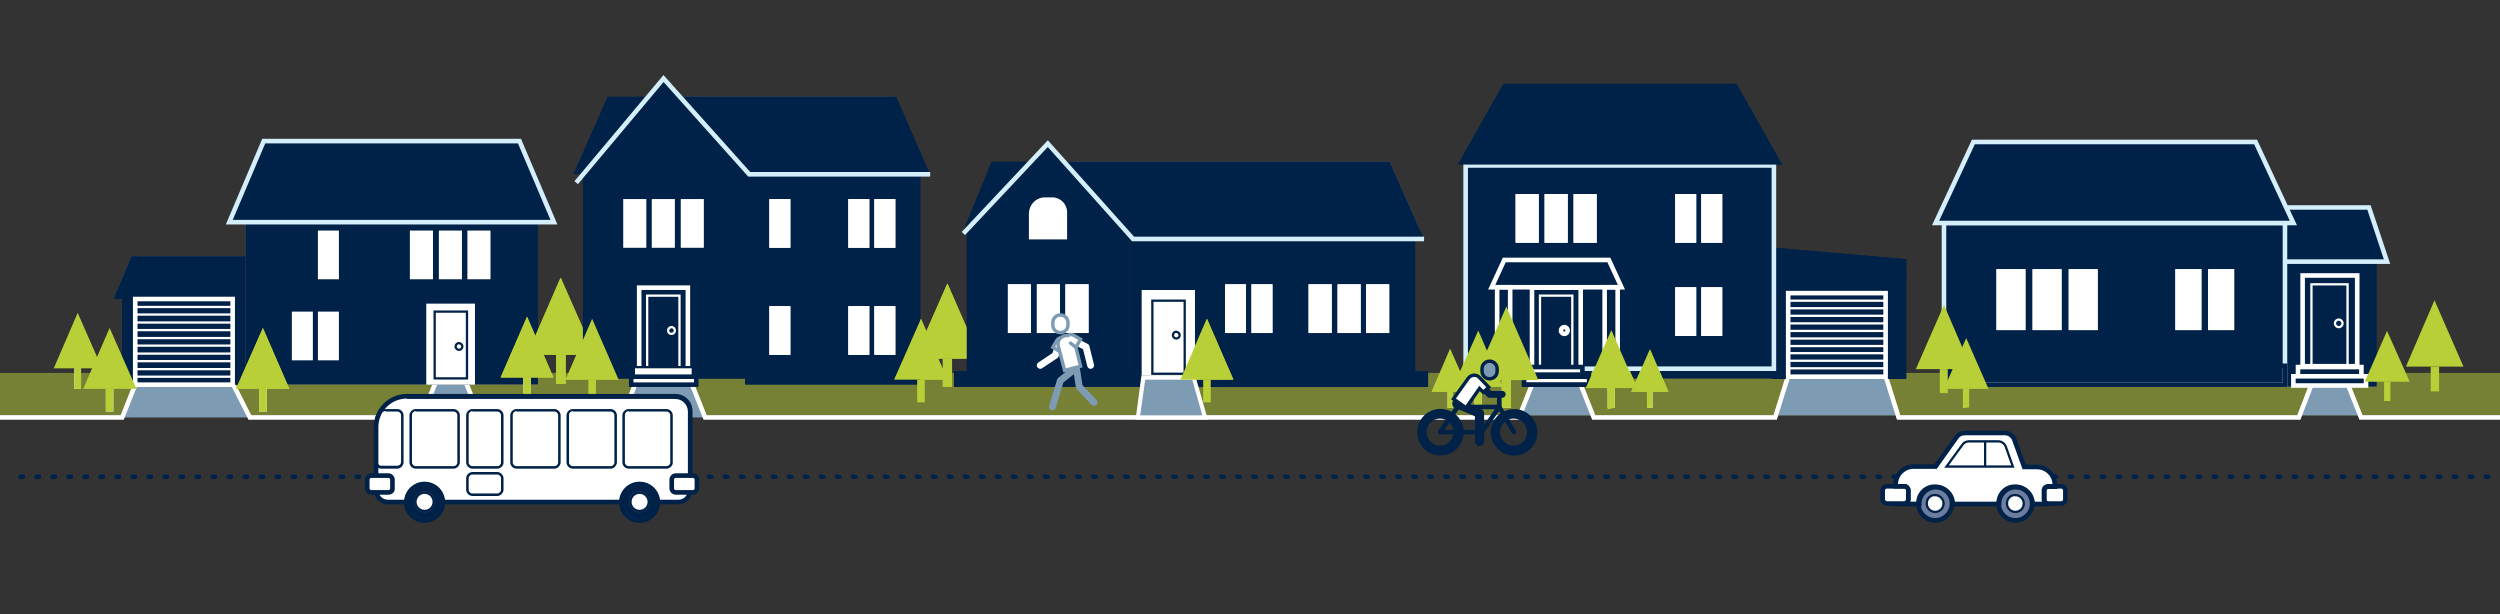 <?xml version="1.0" encoding="utf-8"?>
<!-- Generator: Adobe Illustrator 25.4.1, SVG Export Plug-In . SVG Version: 6.00 Build 0)  -->
<svg version="1.1" id="_x3C_Layer_x3E_" xmlns="http://www.w3.org/2000/svg" xmlns:xlink="http://www.w3.org/1999/xlink" x="0px"
	 y="0px" viewBox="0 0 595.3 146.3" style="enable-background:new 0 0 595.3 146.3;" xml:space="preserve">
<rect x="0" y="0" width="595.3" height="146.3" fill="#333333" stroke="none"/>
<style type="text/css">
	.st0{opacity:0.5;}
	.st1{fill:#B9CF37;}
	.st2{fill:#7D9BB3;}
	.st3{fill:#002248;}
	.st4{fill:none;stroke:#002248;stroke-width:1.091;stroke-miterlimit:10;}
	.st5{fill:none;stroke:#FFFFFF;stroke-width:1.091;stroke-miterlimit:10;}
	.st6{fill:#5B606B;}
	.st7{fill:#FFFFFF;}
	.st8{fill:none;stroke:#FFFFFF;stroke-width:0.546;stroke-miterlimit:10;}
	.st9{fill:none;stroke:#002248;stroke-width:0.546;stroke-miterlimit:10;}
	.st10{fill:none;stroke:#002248;stroke-width:1.13;stroke-miterlimit:10;}
	.st11{fill:#002248;stroke:#002248;stroke-miterlimit:10;}
	.st12{fill:none;stroke:#5B606B;stroke-width:1.091;stroke-miterlimit:10;}
	.st13{fill:none;stroke:#5B606B;stroke-width:0.546;stroke-miterlimit:10;}
	.st14{fill:#002248;stroke:#002248;stroke-width:1.091;stroke-miterlimit:10;}
	.st15{fill:none;stroke:#D4EEFB;stroke-width:1.091;stroke-miterlimit:10;}
	.st16{fill:none;stroke:#D4EEFB;stroke-width:1.09;stroke-miterlimit:10;}
	.st17{fill:none;stroke:#002248;stroke-width:1.091;stroke-linecap:round;stroke-linejoin:round;stroke-dasharray:0.545,3.267;}
	.st18{fill:#FFFFFF;stroke:#002248;stroke-miterlimit:10;}
	.st19{fill:#7D9BB3;stroke:#002248;stroke-width:0.819;stroke-miterlimit:10;}
	.st20{fill:none;stroke:#002248;stroke-width:1.637;stroke-linecap:round;stroke-linejoin:round;stroke-miterlimit:10;}
	.st21{fill:none;stroke:#002248;stroke-width:1.091;stroke-linecap:round;stroke-linejoin:round;stroke-miterlimit:10;}
	.st22{fill:none;stroke:#002248;stroke-width:2.183;stroke-linecap:round;stroke-linejoin:round;stroke-miterlimit:10;}
	.st23{fill:#FFFFFF;stroke:#002248;stroke-width:0.819;stroke-miterlimit:10;}
	.st24{fill:none;stroke:#FFFFFF;stroke-width:1.637;stroke-linecap:round;stroke-linejoin:round;stroke-miterlimit:10;}
	.st25{fill:none;stroke:#7D9BB3;stroke-width:0.819;stroke-miterlimit:10;}
	.st26{fill:none;stroke:#7D9BB3;stroke-width:1.637;stroke-linecap:round;stroke-linejoin:round;stroke-miterlimit:10;}
	.st27{fill:none;stroke:#7D9BB3;stroke-width:0.819;stroke-linecap:round;stroke-linejoin:round;stroke-miterlimit:10;}
	.st28{fill:#6D7DA0;}
	.st29{fill:none;stroke:#696E76;stroke-width:0.546;stroke-miterlimit:10;}
	.st30{fill:none;stroke:#003057;stroke-linecap:round;stroke-linejoin:round;stroke-miterlimit:10;stroke-dasharray:0.5,3;}
</style>
<g class="st0">
	<g>
		<rect x="-3.4" y="88.8" class="st1" width="605.6" height="10.1"/>
	</g>
</g>
<polygon class="st2" points="379.5,98.9 376.4,91.6 364.8,91.6 361.7,98.9 "/>
<polygon class="st2" points="452,98.9 449,89.5 425.8,89.5 422.7,98.9 "/>
<polygon class="st2" points="562.2,98.9 559.1,91.6 550.4,91.6 547.4,98.9 "/>
<polygon class="st2" points="59.4,99.4 55.3,91.3 31.9,91.3 29.1,99.4 "/>
<polygon class="st2" points="167.9,99.4 164.8,91.6 151.2,91.6 148.2,99.4 "/>
<polygon class="st2" points="114.3,99.4 111.2,91.6 103.5,91.6 100.4,99.4 "/>
<rect x="544.1" y="62.3" class="st3" width="21.3" height="29.2"/>
<rect x="544.1" y="62.3" class="st4" width="21.3" height="29.2"/>
<rect x="578.8" y="87.3" class="st1" width="2" height="5.9"/>
<polygon class="st1" points="586.6,87.3 572.9,87.3 579.7,71.5 "/>
<polygon class="st1" points="233.4,85.4 217.7,85.4 225.6,67.5 "/>
<rect x="224.5" y="85.4" class="st1" width="2.2" height="6.7"/>
<polygon class="st1" points="233.4,85.4 217.7,85.4 225.6,67.5 "/>
<polyline class="st5" points="602.6,99.4 562.2,99.4 559.1,91.6 "/>
<polyline class="st5" points="449,89.5 452.1,99.4 547.4,99.4 550.4,91.6 "/>
<polyline class="st5" points="376.4,91.6 379.5,99.4 422.7,99.4 425.8,89.5 "/>
<polyline class="st5" points="111,91.2 114.3,99.4 148.2,99.4 151.2,91.6 "/>
<polyline class="st5" points="55.3,91.1 59.5,99.4 100.4,99.4 103.7,91.1 "/>
<polyline class="st5" points="-7.3,99.4 29.1,99.4 32.2,91.6 "/>
<polygon class="st6" points="123.7,33.6 62.8,33.6 54.6,52.9 58.5,52.9 58.5,61 31.3,61 27,71.2 29,71.2 29,91.6 32.2,91.6 
	55.3,91.6 58.5,91.6 101.5,91.6 103.5,91.6 111.2,91.6 113.1,91.6 128,91.6 128,52.9 131.9,52.9 "/>
<rect x="69.5" y="74.2" class="st7" width="5" height="11.6"/>
<rect x="69.5" y="54.9" class="st6" width="5" height="11.6"/>
<rect x="75.7" y="54.9" class="st7" width="5" height="11.6"/>
<rect x="75.7" y="74.2" class="st7" width="5" height="11.6"/>
<rect x="97.6" y="54.9" class="st7" width="5.5" height="11.6"/>
<rect x="104.5" y="54.9" class="st7" width="5.5" height="11.6"/>
<rect x="111.3" y="54.9" class="st7" width="5.5" height="11.6"/>
<path class="st7" d="M247.1,55v-4.2c0-1.1,0.9-2,2-2h1c1.1,0,2,0.9,2,2V55H247.1z"/>
<polygon class="st3" points="131.9,52.9 54.6,52.9 62.8,33.6 123.7,33.6 "/>
<polyline class="st3" points="58.5,71.2 27,71.2 31.3,61 58.5,61 "/>
<rect x="58.5" y="52.9" class="st3" width="69.6" height="38.6"/>
<polyline class="st3" points="58.5,91.6 29,91.6 29,71.2 58.5,71.2 "/>
<rect x="69.5" y="74.2" class="st7" width="5" height="11.6"/>
<rect x="75.7" y="54.9" class="st7" width="5" height="11.6"/>
<rect x="75.7" y="74.2" class="st7" width="5" height="11.6"/>
<rect x="32.2" y="71.2" class="st5" width="23.2" height="20.4"/>
<rect x="97.6" y="54.9" class="st7" width="5.5" height="11.6"/>
<rect x="104.5" y="54.9" class="st7" width="5.5" height="11.6"/>
<rect x="111.3" y="54.9" class="st7" width="5.5" height="11.6"/>
<line class="st8" x1="32.2" y1="71.2" x2="55.3" y2="71.2"/>
<line class="st8" x1="32.2" y1="73.1" x2="55.3" y2="73.1"/>
<line class="st8" x1="32.2" y1="74.9" x2="55.3" y2="74.9"/>
<line class="st8" x1="32.2" y1="76.8" x2="55.3" y2="76.8"/>
<line class="st8" x1="32.2" y1="78.6" x2="55.3" y2="78.6"/>
<line class="st8" x1="32.2" y1="80.5" x2="55.3" y2="80.5"/>
<line class="st8" x1="32.2" y1="82.3" x2="55.3" y2="82.3"/>
<line class="st8" x1="32.2" y1="84.2" x2="55.3" y2="84.2"/>
<line class="st8" x1="32.2" y1="86" x2="55.3" y2="86"/>
<line class="st8" x1="32.2" y1="87.9" x2="55.3" y2="87.9"/>
<line class="st8" x1="32.2" y1="89.7" x2="55.3" y2="89.7"/>
<line class="st8" x1="32.2" y1="91.6" x2="55.3" y2="91.6"/>
<rect x="101.5" y="72.3" class="st7" width="11.6" height="19.3"/>
<rect x="103.5" y="74.2" class="st9" width="7.7" height="15.9"/>
<path class="st9" d="M110.1,82.5c0,0.4-0.3,0.8-0.8,0.8c-0.4,0-0.8-0.3-0.8-0.8c0-0.4,0.3-0.8,0.8-0.8
	C109.7,81.7,110.1,82.1,110.1,82.5z"/>
<polyline class="st6" points="269.8,54.3 337.9,54.3 330.9,38.5 253.8,38.5 "/>
<polyline class="st3" points="236.1,38.5 229.4,54.9 245,38.5 "/>
<polygon class="st3" points="268.9,88.9 230.2,88.9 230.2,52.9 249.5,34.4 268.9,54.2 "/>
<polyline class="st3" points="268.9,57 339.1,57 330.9,38.5 253.8,38.5 "/>
<rect x="268.9" y="57" class="st3" width="68.1" height="31.9"/>
<rect x="283.7" y="88.9" class="st3" width="55.9" height="2.7"/>
<rect x="283.6" y="88.9" class="st10" width="55.9" height="2.7"/>
<rect x="227.7" y="88.9" class="st3" width="44.9" height="2.7"/>
<rect x="227.7" y="88.9" class="st4" width="45.3" height="2.7"/>
<path class="st7" d="M248.8,47h1.8c1.9,0,3.5,1.6,3.5,3.5V57h-9.1v-6.3C245.1,48.7,246.7,47,248.8,47"/>
<path class="st7" d="M247.1,55.1v-4.2c0-1.1,0.9-2,2-2h1c1.1,0,2,0.9,2,2v4.2H247.1z"/>
<polygon class="st11" points="453.4,62.2 422.4,59.5 422.4,63.3 453.4,66.1 "/>
<rect x="363.8" y="87.7" class="st12" width="13.5" height="1.9"/>
<rect x="377.3" y="87.7" class="st3" width="45.1" height="1.9"/>
<rect x="377.3" y="87.7" class="st4" width="45.1" height="1.9"/>
<line class="st13" x1="449" y1="89.5" x2="425.8" y2="89.5"/>
<polygon class="st4" points="453.4,62.2 422.4,59.5 422.4,63.3 453.4,66.1 "/>
<polygon class="st6" points="453.4,65.9 422.4,63.2 422.4,89.7 453.4,89.7 "/>
<polygon class="st14" points="453.4,65.9 422.4,63.2 422.4,89.7 453.4,89.7 "/>
<polygon class="st6" points="546.1,53.1 460.9,53.1 469.9,33.8 537.1,33.8 "/>
<polyline class="st6" points="544.1,62.3 568.4,62.3 564.1,49.4 544.3,49.4 "/>
<polyline class="st3" points="544.1,62.3 568.4,62.3 564.1,49.4 544.3,49.4 "/>
<polyline class="st15" points="544.1,62.3 568.4,62.3 564.1,49.4 544.3,49.4 "/>
<rect x="548.3" y="65.6" class="st5" width="13" height="21.6"/>
<rect x="550.4" y="67.7" class="st8" width="8.6" height="19.4"/>
<path class="st8" d="M557.8,77c0,0.5-0.4,0.9-0.9,0.9c-0.5,0-0.9-0.4-0.9-0.9c0-0.5,0.4-0.9,0.9-0.9C557.4,76.1,557.8,76.5,557.8,77
	z"/>
<g>
	<rect x="547.2" y="87.4" class="st3" width="15.1" height="2.2"/>
	<rect x="547.2" y="87.4" class="st5" width="15.1" height="2.2"/>
	<rect x="546.1" y="89.6" class="st3" width="17.3" height="2.2"/>
	<rect x="546.1" y="89.6" class="st5" width="17.3" height="2.2"/>
</g>
<rect x="462.9" y="53.1" class="st3" width="81.2" height="38.5"/>
<rect x="462.9" y="53.1" class="st15" width="81.2" height="38.5"/>
<rect x="462.9" y="87.1" class="st4" width="81.2" height="4.5"/>
<rect x="17.7" y="87.7" class="st7" width="1.6" height="4.9"/>
<polygon class="st1" points="24.3,87.7 12.8,87.7 18.5,74.5 "/>
<rect x="17.7" y="87.7" class="st1" width="1.6" height="4.9"/>
<rect x="25.2" y="92.6" class="st7" width="1.8" height="5.4"/>
<polygon class="st1" points="32.5,92.6 19.8,92.6 26.1,78.1 "/>
<rect x="25.2" y="92.6" class="st1" width="1.8" height="5.4"/>
<rect x="61.7" y="92.6" class="st7" width="1.8" height="5.4"/>
<polygon class="st1" points="68.9,92.6 56.2,92.6 62.6,78.1 "/>
<rect x="61.7" y="92.6" class="st1" width="1.8" height="5.4"/>
<polygon class="st1" points="68.9,92.6 56.2,92.6 62.6,78.1 "/>
<polygon class="st1" points="141.6,84.5 125.5,84.5 133.5,66.1 "/>
<rect x="132.4" y="84.5" class="st1" width="2.3" height="6.9"/>
<polygon class="st1" points="141.6,84.5 125.5,84.5 133.5,66.1 "/>
<rect x="124.6" y="89.9" class="st7" width="1.8" height="5.4"/>
<polygon class="st1" points="131.8,89.9 119.2,89.9 125.5,75.4 "/>
<rect x="124.6" y="89.9" class="st1" width="1.8" height="5.4"/>
<polygon class="st1" points="131.8,89.9 119.2,89.9 125.5,75.4 "/>
<polygon class="st1" points="147.3,90.4 134.7,90.4 141,75.9 "/>
<polygon class="st1" points="225.6,90.4 212.9,90.4 219.3,75.9 "/>
<polygon class="st1" points="293.7,90.4 281.1,90.4 287.4,75.9 "/>
<rect x="357.6" y="90.5" class="st7" width="2.2" height="6.6"/>
<polygon class="st1" points="366.3,90.5 351,90.5 358.7,73 "/>
<rect x="382.8" y="91.9" class="st7" width="1.7" height="5.2"/>
<polygon class="st1" points="389.7,91.9 377.6,91.9 383.7,78.1 "/>
<rect x="392.2" y="93.3" class="st7" width="1.3" height="3.8"/>
<polygon class="st1" points="397.3,93.3 388.4,93.3 392.9,83.1 "/>
<rect x="461.9" y="87.9" class="st1" width="1.9" height="5.7"/>
<polygon class="st1" points="469.5,87.9 456.2,87.9 462.9,72.6 "/>
<polygon class="st1" points="468.9,97 467.4,97.2 467.4,92.6 468.9,92.5 "/>
<rect x="567.7" y="90.9" class="st1" width="1.5" height="4.6"/>
<polygon class="st1" points="573.8,90.9 563.1,90.9 568.4,78.8 "/>
<rect x="351.1" y="92.1" class="st7" width="1.7" height="5"/>
<polygon class="st1" points="357.8,92.1 346.1,92.1 352,78.7 "/>
<rect x="344.7" y="93.3" class="st7" width="1.3" height="3.8"/>
<rect x="224.5" y="85.4" class="st1" width="2.2" height="6.7"/>
<rect x="148.4" y="47.4" class="st7" width="5.5" height="11.6"/>
<rect x="155.2" y="47.4" class="st7" width="5.5" height="11.6"/>
<rect x="162.1" y="47.4" class="st7" width="5.5" height="11.6"/>
<polygon class="st3" points="177.4,90.2 138.8,90.2 138.8,39.3 158,19.5 177.4,39.3 "/>
<rect x="148.4" y="47.4" class="st7" width="5.5" height="11.6"/>
<rect x="155.2" y="47.4" class="st7" width="5.5" height="11.6"/>
<rect x="162.1" y="47.4" class="st7" width="5.5" height="11.6"/>
<rect x="152.2" y="68.5" class="st5" width="11.6" height="19.3"/>
<rect x="154.1" y="70.4" class="st8" width="7.7" height="17.4"/>
<path class="st8" d="M160.7,78.7c0,0.4-0.3,0.8-0.8,0.8s-0.8-0.3-0.8-0.8c0-0.4,0.3-0.8,0.8-0.8S160.7,78.3,160.7,78.7z"/>
<rect x="151.2" y="87.7" class="st4" width="13.5" height="1.9"/>
<polyline class="st6" points="178.1,38.8 220.1,38.7 213.1,23 162.1,23 "/>
<rect x="177.4" y="41.4" class="st3" width="41.8" height="50.2"/>
<polyline class="st3" points="177.4,41.5 221.5,41.5 213.4,23 162.4,23 "/>
<polyline class="st3" points="153.6,23 144.7,23 136.5,41.5 138.8,41.5 "/>
<polyline class="st16" points="221.5,41.5 178.4,41.5 158,18.7 137.2,43.5 "/>
<rect x="132.4" y="84.5" class="st1" width="2.3" height="6.9"/>
<rect x="202" y="47.4" class="st7" width="5" height="11.6"/>
<rect x="208.2" y="47.4" class="st7" width="5" height="11.6"/>
<rect x="202" y="72.9" class="st7" width="5" height="11.6"/>
<rect x="208.2" y="72.9" class="st7" width="5" height="11.6"/>
<rect x="183.2" y="72.9" class="st7" width="5" height="11.6"/>
<rect x="183.2" y="47.4" class="st7" width="5" height="11.6"/>
<rect x="202" y="47.4" class="st7" width="5" height="11.6"/>
<rect x="208.2" y="47.4" class="st7" width="5" height="11.6"/>
<rect x="202" y="72.9" class="st7" width="5" height="11.6"/>
<rect x="208.2" y="72.9" class="st7" width="5" height="11.6"/>
<rect x="183.2" y="72.9" class="st7" width="5" height="11.6"/>
<rect x="183.2" y="47.4" class="st7" width="5" height="11.6"/>
<rect x="240" y="67.7" class="st7" width="5.5" height="11.6"/>
<rect x="246.9" y="67.7" class="st7" width="5.5" height="11.6"/>
<rect x="253.7" y="67.7" class="st7" width="5.5" height="11.6"/>
<rect x="240" y="67.7" class="st7" width="5.5" height="11.6"/>
<rect x="246.9" y="67.7" class="st7" width="5.5" height="11.6"/>
<rect x="253.7" y="67.7" class="st7" width="5.5" height="11.6"/>
<polyline class="st15" points="339.1,56.9 269.8,56.9 249.5,34.2 229.4,55.6 "/>
<rect x="291.7" y="67.7" class="st7" width="5" height="11.6"/>
<rect x="298" y="67.7" class="st7" width="5" height="11.6"/>
<rect x="311.6" y="67.7" class="st7" width="5.5" height="11.6"/>
<rect x="318.5" y="67.7" class="st7" width="5.5" height="11.6"/>
<rect x="325.3" y="67.7" class="st7" width="5.5" height="11.6"/>
<rect x="291.7" y="67.7" class="st7" width="5" height="11.6"/>
<rect x="298" y="67.7" class="st7" width="5" height="11.6"/>
<rect x="311.6" y="67.7" class="st7" width="5.5" height="11.6"/>
<rect x="318.5" y="67.7" class="st7" width="5.5" height="11.6"/>
<rect x="325.3" y="67.7" class="st7" width="5.5" height="11.6"/>
<rect x="272.4" y="69.6" class="st7" width="11.6" height="19.3"/>
<rect x="272.4" y="69.6" class="st5" width="11.6" height="19.3"/>
<polyline class="st5" points="164.8,91.6 167.9,99.4 361.7,99.4 364.8,91.6 "/>
<line class="st17" x1="4.9" y1="113.5" x2="594.1" y2="113.5"/>
<rect x="274.4" y="71.6" class="st9" width="7.7" height="17.4"/>
<path class="st9" d="M280.9,79.8c0,0.4-0.3,0.8-0.8,0.8c-0.4,0-0.8-0.3-0.8-0.8c0-0.4,0.3-0.8,0.8-0.8
	C280.6,79.1,280.9,79.4,280.9,79.8z"/>
<rect x="349" y="39.4" class="st3" width="73.4" height="48.4"/>
<rect x="349" y="39.4" class="st15" width="73.4" height="48.4"/>
<rect x="405.1" y="46.2" class="st7" width="5" height="11.6"/>
<rect x="405.1" y="46.2" class="st7" width="5" height="11.6"/>
<rect x="398.9" y="46.2" class="st7" width="5" height="11.6"/>
<rect x="398.9" y="68.4" class="st7" width="5" height="11.6"/>
<rect x="405.1" y="68.4" class="st7" width="5" height="11.6"/>
<polygon class="st5" points="386.1,68.4 355.2,68.4 358.2,61.9 383.1,61.9 "/>
<rect x="398.9" y="46.2" class="st7" width="5" height="11.6"/>
<rect x="398.9" y="68.4" class="st7" width="5" height="11.6"/>
<rect x="405.1" y="68.4" class="st7" width="5" height="11.6"/>
<rect x="360.9" y="46.2" class="st7" width="5.5" height="11.6"/>
<rect x="367.8" y="46.2" class="st7" width="5.5" height="11.6"/>
<rect x="374.7" y="46.2" class="st7" width="5.5" height="11.6"/>
<rect x="360.9" y="46.2" class="st7" width="5.5" height="11.6"/>
<rect x="367.8" y="46.2" class="st7" width="5.5" height="11.6"/>
<rect x="374.7" y="46.2" class="st7" width="5.5" height="11.6"/>
<rect x="364.8" y="68.5" class="st5" width="11.6" height="19.3"/>
<rect x="366.7" y="70.4" class="st8" width="7.7" height="17.4"/>
<rect x="356.5" y="68.4" class="st5" width="3.1" height="19.3"/>
<rect x="382.1" y="68.4" class="st5" width="3.1" height="19.3"/>
<path class="st5" d="M373.3,78.7c0,0.4-0.3,0.8-0.8,0.8c-0.4,0-0.8-0.3-0.8-0.8c0-0.4,0.3-0.8,0.8-0.8
	C373,77.9,373.3,78.3,373.3,78.7z"/>
<polygon class="st15" points="131.9,52.9 54.6,52.9 62.8,33.6 123.7,33.6 "/>
<rect x="425.8" y="69.8" class="st5" width="23.2" height="19.9"/>
<line class="st8" x1="449" y1="69.8" x2="425.8" y2="69.8"/>
<line class="st8" x1="449" y1="71.6" x2="425.8" y2="71.6"/>
<line class="st8" x1="449" y1="73.4" x2="425.8" y2="73.4"/>
<line class="st8" x1="449" y1="75.2" x2="425.8" y2="75.2"/>
<line class="st8" x1="449" y1="77" x2="425.8" y2="77"/>
<line class="st8" x1="449" y1="78.8" x2="425.8" y2="78.8"/>
<line class="st8" x1="449" y1="80.6" x2="425.8" y2="80.6"/>
<line class="st8" x1="449" y1="82.4" x2="425.8" y2="82.4"/>
<line class="st8" x1="449" y1="84.1" x2="425.8" y2="84.1"/>
<line class="st8" x1="449" y1="85.9" x2="425.8" y2="85.9"/>
<line class="st8" x1="449" y1="87.7" x2="425.8" y2="87.7"/>
<polygon class="st3" points="546.1,53.1 460.9,53.1 469.9,33.8 537.1,33.8 "/>
<polygon class="st15" points="546.1,53.1 460.9,53.1 469.9,33.8 537.1,33.8 "/>
<rect x="525.8" y="64.1" class="st7" width="6.2" height="14.5"/>
<rect x="518" y="64.1" class="st7" width="6.2" height="14.5"/>
<rect x="492.6" y="64.1" class="st7" width="6.9" height="14.5"/>
<rect x="484" y="64.1" class="st7" width="6.9" height="14.5"/>
<rect x="475.4" y="64.1" class="st7" width="6.9" height="14.5"/>
<rect x="525.8" y="64.1" class="st7" width="6.2" height="14.5"/>
<rect x="518" y="64.1" class="st7" width="6.2" height="14.5"/>
<rect x="492.6" y="64.1" class="st7" width="6.9" height="14.5"/>
<rect x="484" y="64.1" class="st7" width="6.9" height="14.5"/>
<rect x="475.4" y="64.1" class="st7" width="6.9" height="14.5"/>
<polygon class="st1" points="473.5,92.6 462.9,92.6 468.2,80.5 "/>
<polygon class="st1" points="349.8,93.3 340.9,93.3 345.3,83.1 "/>
<rect x="362.9" y="89.7" class="st18" width="15.5" height="1.9"/>
<rect x="362.9" y="89.7" class="st4" width="15.5" height="1.9"/>
<polygon class="st7" points="376.8,89.2 364.4,89.2 364.4,87.4 376.8,87.4 "/>
<polygon class="st4" points="376.8,89.2 364.4,89.2 364.4,87.4 376.8,87.4 "/>
<rect x="351.1" y="92.1" class="st1" width="1.7" height="5"/>
<polygon class="st1" points="357.8,92.1 346.1,92.1 352,78.7 "/>
<rect x="357.6" y="90.5" class="st1" width="2.2" height="6.6"/>
<polygon class="st1" points="366.3,90.5 351,90.5 358.7,73 "/>
<rect x="344.7" y="93.3" class="st1" width="1.3" height="3.8"/>
<polygon class="st1" points="349.8,93.3 340.9,93.3 345.3,83.1 "/>
<polygon class="st1" points="384.5,97.1 382.8,97.5 382.8,92.4 384.5,91.9 "/>
<polygon class="st1" points="389.7,92.4 377.6,92.4 383.7,78.6 "/>
<rect x="392.2" y="93.3" class="st1" width="1.3" height="3.8"/>
<polygon class="st1" points="397.3,93.3 388.4,93.3 392.9,83.1 "/>
<rect x="218.4" y="90.4" class="st1" width="1.8" height="5.4"/>
<polygon class="st1" points="225.6,90.4 212.9,90.4 219.3,75.9 "/>
<rect x="140.1" y="90.4" class="st1" width="1.8" height="5.4"/>
<polygon class="st1" points="147.3,90.4 134.7,90.4 141,75.9 "/>
<rect x="150.3" y="89.7" class="st7" width="15.5" height="1.9"/>
<g>
	<rect x="151.2" y="87.7" class="st7" width="13.5" height="1.9"/>
	<rect x="150.3" y="89.7" class="st4" width="15.5" height="1.9"/>
</g>
<g>
	<path class="st7" d="M160.8,94.4H96.9c-4,0-7.3,3.3-7.3,7.3v15c0,1.6,1.3,2.8,2.8,2.8h69.1c1.6,0,2.8-1.3,2.8-2.8V98
		C164.4,96,162.8,94.4,160.8,94.4"/>
</g>
<g>
	<path class="st3" d="M161.5,120.1H92.4c-1.9,0-3.4-1.5-3.4-3.4v-15c0-4.3,3.5-7.9,7.9-7.9h63.9c2.3,0,4.1,1.8,4.1,4.1v18.7
		C164.9,118.6,163.4,120.1,161.5,120.1z M96.9,94.9c-3.7,0-6.8,3-6.8,6.8v15c0,1.3,1,2.3,2.3,2.3h69.1c1.3,0,2.3-1,2.3-2.3V98
		c0-1.7-1.4-3-3-3H96.9z"/>
</g>
<g>
	<path class="st3" d="M147.9,119.5c0,2.4,2,4.4,4.4,4.4s4.4-2,4.4-4.4c0-2.4-2-4.4-4.4-4.4S147.9,117.1,147.9,119.5"/>
</g>
<g>
	<path class="st6" d="M152.3,124.2c-2.6,0-4.7-2.1-4.7-4.7s2.1-4.7,4.7-4.7c2.6,0,4.7,2.1,4.7,4.7S154.9,124.2,152.3,124.2z
		 M152.3,115.4c-2.3,0-4.1,1.9-4.1,4.1s1.9,4.1,4.1,4.1c2.3,0,4.1-1.9,4.1-4.1S154.6,115.4,152.3,115.4z"/>
</g>
<g>
	<path class="st6" d="M152.3,124.2c-2.6,0-4.7-2.1-4.7-4.7s2.1-4.7,4.7-4.7c2.6,0,4.7,2.1,4.7,4.7S154.9,124.2,152.3,124.2z
		 M152.3,115.4c-2.3,0-4.1,1.9-4.1,4.1s1.9,4.1,4.1,4.1c2.3,0,4.1-1.9,4.1-4.1S154.6,115.4,152.3,115.4z M152.3,122
		c-1.4,0-2.5-1.1-2.5-2.5c0-1.4,1.1-2.5,2.5-2.5c1.4,0,2.5,1.1,2.5,2.5C154.8,120.9,153.7,122,152.3,122z M152.3,117.6
		c-1.1,0-1.9,0.9-1.9,1.9c0,1.1,0.9,1.9,1.9,1.9c1.1,0,1.9-0.9,1.9-1.9C154.2,118.5,153.4,117.6,152.3,117.6z"/>
</g>
<g>
	<path class="st3" d="M152.3,124.5c-2.7,0-4.9-2.2-4.9-4.9s2.2-4.9,4.9-4.9c2.7,0,4.9,2.2,4.9,4.9S155,124.5,152.3,124.5z
		 M152.3,115.7c-2.1,0-3.9,1.7-3.9,3.9s1.7,3.9,3.9,3.9c2.1,0,3.9-1.7,3.9-3.9S154.4,115.7,152.3,115.7z"/>
</g>
<g>
	<path class="st7" d="M150.1,119.5c0,1.2,1,2.2,2.2,2.2c1.2,0,2.2-1,2.2-2.2c0-1.2-1-2.2-2.2-2.2
		C151.1,117.3,150.1,118.3,150.1,119.5"/>
</g>
<g>
	<path class="st3" d="M152.3,122c-1.4,0-2.5-1.1-2.5-2.5c0-1.4,1.1-2.5,2.5-2.5c1.4,0,2.5,1.1,2.5,2.5
		C154.8,120.9,153.7,122,152.3,122z M152.3,117.6c-1.1,0-1.9,0.9-1.9,1.9c0,1.1,0.9,1.9,1.9,1.9c1.1,0,1.9-0.9,1.9-1.9
		C154.2,118.5,153.4,117.6,152.3,117.6z"/>
</g>
<g>
	<path class="st3" d="M96.7,119.5c0,2.4,2,4.4,4.4,4.4c2.4,0,4.4-2,4.4-4.4c0-2.4-2-4.4-4.4-4.4C98.7,115.1,96.7,117.1,96.7,119.5"
		/>
</g>
<g>
	<path class="st6" d="M101.1,124.2c-2.6,0-4.7-2.1-4.7-4.7s2.1-4.7,4.7-4.7c2.6,0,4.7,2.1,4.7,4.7S103.7,124.2,101.1,124.2z
		 M101.1,115.4c-2.3,0-4.1,1.9-4.1,4.1s1.9,4.1,4.1,4.1c2.3,0,4.1-1.9,4.1-4.1S103.4,115.4,101.1,115.4z"/>
</g>
<g>
	<path class="st6" d="M101.1,124.2c-2.6,0-4.7-2.1-4.7-4.7s2.1-4.7,4.7-4.7c2.6,0,4.7,2.1,4.7,4.7S103.7,124.2,101.1,124.2z
		 M101.1,115.4c-2.3,0-4.1,1.9-4.1,4.1s1.9,4.1,4.1,4.1c2.3,0,4.1-1.9,4.1-4.1S103.4,115.4,101.1,115.4z M101.1,122
		c-1.4,0-2.5-1.1-2.5-2.5c0-1.4,1.1-2.5,2.5-2.5c1.4,0,2.5,1.1,2.5,2.5C103.6,120.9,102.5,122,101.1,122z M101.1,117.6
		c-1.1,0-1.9,0.9-1.9,1.9c0,1.1,0.9,1.9,1.9,1.9c1.1,0,1.9-0.9,1.9-1.9C103,118.5,102.2,117.6,101.1,117.6z"/>
</g>
<g>
	<path class="st3" d="M101.1,124.5c-2.7,0-4.9-2.2-4.9-4.9s2.2-4.9,4.9-4.9c2.7,0,4.9,2.2,4.9,4.9S103.8,124.5,101.1,124.5z
		 M101.1,115.7c-2.1,0-3.9,1.7-3.9,3.9s1.7,3.9,3.9,3.9c2.1,0,3.9-1.7,3.9-3.9S103.2,115.7,101.1,115.7z"/>
</g>
<g>
	<path class="st7" d="M98.9,119.5c0,1.2,1,2.2,2.2,2.2c1.2,0,2.2-1,2.2-2.2c0-1.2-1-2.2-2.2-2.2C99.9,117.3,98.9,118.3,98.9,119.5"
		/>
</g>
<g>
	<path class="st3" d="M101.1,122c-1.4,0-2.5-1.1-2.5-2.5c0-1.4,1.1-2.5,2.5-2.5c1.4,0,2.5,1.1,2.5,2.5
		C103.6,120.9,102.5,122,101.1,122z M101.1,117.6c-1.1,0-1.9,0.9-1.9,1.9c0,1.1,0.9,1.9,1.9,1.9c1.1,0,1.9-0.9,1.9-1.9
		C103,118.5,102.2,117.6,101.1,117.6z"/>
</g>
<g>
	<path class="st3" d="M132,111.6h-9c-0.8,0-1.5-0.7-1.5-1.5V98.9c0-0.8,0.7-1.5,1.5-1.5h9c0.8,0,1.5,0.7,1.5,1.5v11.3
		C133.4,110.9,132.8,111.6,132,111.6z M123,97.9c-0.5,0-0.9,0.4-0.9,0.9v11.3c0,0.5,0.4,0.9,0.9,0.9h9c0.5,0,0.9-0.4,0.9-0.9V98.9
		c0-0.5-0.4-0.9-0.9-0.9H123z"/>
</g>
<g>
	<path class="st3" d="M145.4,111.6h-9c-0.8,0-1.5-0.7-1.5-1.5V98.9c0-0.8,0.7-1.5,1.5-1.5h9c0.8,0,1.5,0.7,1.5,1.5v11.3
		C146.8,110.9,146.2,111.6,145.4,111.6z M136.4,97.9c-0.5,0-0.9,0.4-0.9,0.9v11.3c0,0.5,0.4,0.9,0.9,0.9h9c0.5,0,0.9-0.4,0.9-0.9
		V98.9c0-0.5-0.4-0.9-0.9-0.9H136.4z"/>
</g>
<g>
	<path class="st3" d="M94.6,111.6h-3.8c-0.8,0-1.5-0.7-1.5-1.5V100c0-1.4,1.2-2.6,2.6-2.6h2.7c0.8,0,1.5,0.7,1.5,1.5v11.3
		C96,110.9,95.4,111.6,94.6,111.6z M91.9,97.9c-1.1,0-2,0.9-2,2v10.1c0,0.5,0.4,0.9,0.9,0.9h3.8c0.5,0,0.9-0.4,0.9-0.9V98.9
		c0-0.5-0.4-0.9-0.9-0.9H91.9z"/>
</g>
<g>
	<path class="st3" d="M108,111.6h-9c-0.8,0-1.5-0.7-1.5-1.5V98.9c0-0.8,0.7-1.5,1.5-1.5h9c0.8,0,1.5,0.7,1.5,1.5v11.3
		C109.4,110.9,108.8,111.6,108,111.6z M99,97.9c-0.5,0-0.9,0.4-0.9,0.9v11.3c0,0.5,0.4,0.9,0.9,0.9h9c0.5,0,0.9-0.4,0.9-0.9V98.9
		c0-0.5-0.4-0.9-0.9-0.9H99z"/>
</g>
<g>
	<path class="st3" d="M158.7,111.6h-9c-0.8,0-1.5-0.7-1.5-1.5V98.9c0-0.8,0.7-1.5,1.5-1.5h9c0.8,0,1.5,0.7,1.5,1.5v11.3
		C160.2,110.9,159.5,111.6,158.7,111.6z M149.7,97.9c-0.5,0-0.9,0.4-0.9,0.9v11.3c0,0.5,0.4,0.9,0.9,0.9h9c0.5,0,0.9-0.4,0.9-0.9
		V98.9c0-0.5-0.4-0.9-0.9-0.9H149.7z"/>
</g>
<g>
	<path class="st3" d="M118.4,111.6h-5.9c-0.8,0-1.5-0.7-1.5-1.5V98.9c0-0.8,0.7-1.5,1.5-1.5h5.9c0.8,0,1.5,0.7,1.5,1.5v11.3
		C119.9,110.9,119.2,111.6,118.4,111.6z M112.5,97.9c-0.5,0-0.9,0.4-0.9,0.9v11.3c0,0.5,0.4,0.9,0.9,0.9h5.9c0.5,0,0.9-0.4,0.9-0.9
		V98.9c0-0.5-0.4-0.9-0.9-0.9H112.5z"/>
</g>
<g>
	<path class="st3" d="M118.4,118.1h-5.9c-0.8,0-1.5-0.7-1.5-1.5v-2.7c0-0.8,0.7-1.5,1.5-1.5h5.9c0.8,0,1.5,0.7,1.5,1.5v2.7
		C119.9,117.4,119.2,118.1,118.4,118.1z M112.5,113c-0.5,0-0.9,0.4-0.9,0.9v2.7c0,0.5,0.4,0.9,0.9,0.9h5.9c0.5,0,0.9-0.4,0.9-0.9
		v-2.7c0-0.5-0.4-0.9-0.9-0.9H112.5z"/>
</g>
<g>
	<path class="st7" d="M88.4,117.3h4.1c0.5,0,1-0.4,1-1v-2.1c0-0.5-0.4-1-1-1h-4.1c-0.5,0-1,0.4-1,1v2.1
		C87.4,116.8,87.9,117.3,88.4,117.3"/>
</g>
<g>
	<path class="st3" d="M92.5,117.8h-4.1c-0.8,0-1.5-0.7-1.5-1.5v-2.1c0-0.8,0.7-1.5,1.5-1.5h4.1c0.8,0,1.5,0.7,1.5,1.5v2.1
		C94.1,117.1,93.4,117.8,92.5,117.8z M88.4,113.8c-0.2,0-0.4,0.2-0.4,0.4v2.1c0,0.2,0.2,0.4,0.4,0.4h4.1c0.2,0,0.4-0.2,0.4-0.4v-2.1
		c0-0.2-0.2-0.4-0.4-0.4H88.4z"/>
</g>
<g>
	<path class="st7" d="M160.9,117.3h4.1c0.5,0,1-0.4,1-1v-2.1c0-0.5-0.4-1-1-1h-4.1c-0.5,0-1,0.4-1,1v2.1
		C159.9,116.8,160.3,117.3,160.9,117.3"/>
</g>
<g>
	<path class="st3" d="M165,117.8h-4.1c-0.8,0-1.5-0.7-1.5-1.5v-2.1c0-0.8,0.7-1.5,1.5-1.5h4.1c0.8,0,1.5,0.7,1.5,1.5v2.1
		C166.5,117.1,165.8,117.8,165,117.8z M160.9,113.8c-0.2,0-0.4,0.2-0.4,0.4v2.1c0,0.2,0.2,0.4,0.4,0.4h4.1c0.2,0,0.4-0.2,0.4-0.4
		v-2.1c0-0.2-0.2-0.4-0.4-0.4H160.9z"/>
</g>
<path class="st19" d="M354.7,90.2L354.7,90.2c-1,0-1.8-0.8-1.8-1.8v-0.6c0-1,0.8-1.8,1.8-1.8c1,0,1.8,0.8,1.8,1.8v0.6
	C356.5,89.4,355.7,90.2,354.7,90.2z"/>
<polyline class="st20" points="353.1,92.2 354.7,93.9 357.7,93.9 "/>
<g>
	<polygon class="st21" points="357,96.9 347.1,96.9 342.9,102.9 352.8,102.9 	"/>
	<polyline class="st21" points="360.5,102.9 357,96.9 357,94.5 	"/>
	<g>
		<g>
			<path class="st3" d="M342.9,97.9c-2.8,0-5,2.2-5,5c0,2.8,2.3,5,5,5c2.8,0,5-2.2,5-5C347.9,100.1,345.7,97.9,342.9,97.9
				 M342.9,106.4c-1.9,0-3.5-1.6-3.5-3.5c0-1.9,1.6-3.5,3.5-3.5c1.9,0,3.5,1.6,3.5,3.5C346.4,104.8,344.8,106.4,342.9,106.4"/>
			<ellipse transform="matrix(0.383 -0.924 0.924 0.383 116.591 380.337)" class="st4" cx="342.9" cy="102.9" rx="5" ry="5"/>
			<path class="st9" d="M342.9,106.4c-1.9,0-3.5-1.6-3.5-3.5c0-1.9,1.6-3.5,3.5-3.5c1.9,0,3.5,1.6,3.5,3.5
				C346.4,104.8,344.8,106.4,342.9,106.4z"/>
		</g>
		<g>
			<path class="st3" d="M360.4,97.9c-2.8,0-5,2.2-5,5c0,2.8,2.3,5,5,5c2.8,0,5-2.2,5-5C365.5,100.1,363.2,97.9,360.4,97.9
				 M360.4,106.4c-1.9,0-3.5-1.6-3.5-3.5c0-1.9,1.6-3.5,3.5-3.5c1.9,0,3.5,1.6,3.5,3.5C363.9,104.8,362.4,106.4,360.4,106.4"/>
			<ellipse transform="matrix(0.383 -0.924 0.924 0.383 127.422 396.547)" class="st4" cx="360.4" cy="102.9" rx="5" ry="5"/>
			<path class="st9" d="M360.4,106.4c-1.9,0-3.5-1.6-3.5-3.5c0-1.9,1.6-3.5,3.5-3.5c1.9,0,3.5,1.6,3.5,3.5
				C363.9,104.8,362.4,106.4,360.4,106.4z"/>
		</g>
		<polyline class="st22" points="346.9,96.1 352.3,98.4 352.3,105.1 		"/>
	</g>
</g>
<path class="st23" d="M354.5,92.2c0,0-2.2-2.3-2.4-2.5c-0.8-0.6-1.9-0.4-2.5,0.4l-3.5,4.9l3,2.1l3.2-4.6l0.9,0.9L354.5,92.2z"/>
<polyline class="st24" points="247.7,87 251.3,84.6 252.4,81.3 "/>
<path class="st7" d="M250.7,82.7l1-1.7c0.3-0.5,1-0.7,1.5-0.4c0.5,0.3,0.7,1,0.4,1.5l-1,1.7L250.7,82.7z"/>
<path class="st25" d="M250.7,82.7l1-1.7c0.3-0.5,1-0.7,1.5-0.4c0.5,0.3,0.7,1,0.4,1.5l-1,1.7L250.7,82.7z"/>
<polyline class="st26" points="260.5,95.8 257,92.1 256.3,87.6 252.5,90.6 250.6,96.9 "/>
<path class="st7" d="M252.5,79.2L252.5,79.2c-1,0-1.8-0.8-1.8-1.8v-0.6c0-1,0.8-1.8,1.8-1.8c1,0,1.8,0.8,1.8,1.8v0.6
	C254.3,78.4,253.5,79.2,252.5,79.2"/>
<path class="st25" d="M252.5,79.2L252.5,79.2c-1,0-1.8-0.8-1.8-1.8v-0.6c0-1,0.8-1.8,1.8-1.8c1,0,1.8,0.8,1.8,1.8v0.6
	C254.3,78.4,253.5,79.2,252.5,79.2z"/>
<polyline class="st24" points="259.7,87 258.6,82.6 254.3,80.4 "/>
<path class="st7" d="M256.2,82.7l1.1-1.9l-1.7-1c-0.4-0.2-0.9-0.2-1.3,0.1c-0.1,0-0.1,0-0.2,0c-0.2,0-0.4,0-0.7,0.1
	c-1,0.3-1.7,1.3-1.4,2.4l1.5,5.8l3.8-1L256.2,82.7z"/>
<path class="st25" d="M256.2,82.7l1.1-1.9l-1.7-1c-0.4-0.2-0.9-0.2-1.3,0.1c-0.1,0-0.1,0-0.2,0c-0.2,0-0.4,0-0.7,0.1
	c-1,0.3-1.7,1.3-1.4,2.4l1.5,5.8l3.8-1L256.2,82.7z"/>
<line class="st6" x1="254.9" y1="81.7" x2="256.2" y2="82.7"/>
<line class="st27" x1="254.9" y1="81.7" x2="256.2" y2="82.7"/>
<g>
	<path class="st7" d="M448.6,117.1v1.6c0,0.7,0.6,1.2,1.2,1.2h3.6c0.7,0,1.2-0.6,1.2-1.2v0.3c0,0.5-0.4,0.9-0.9,0.9h3.3
		c0,2.2,1.8,4,4,4c2.2,0,4-1.8,4-4h11c0,2.2,1.8,4,4,4s4-1.8,4-4h3.6c-0.5,0-0.9-0.4-0.9-0.9v-2.3c0-0.5,0.4-0.9,0.9-0.9h0.3
		c-0.7,0-1.2,0.6-1.2,1.2v1.6c0,0.7,0.6,1.2,1.2,1.2h2.6c0.7,0,1.2-0.6,1.2-1.2v-1.6c0-0.7-0.6-1.2-1.2-1.2h-1.3v-0.4
		c0-2.4-1.9-4.3-4.3-4.3h-3l-2.3-6.4c-0.4-1-1.3-1.7-2.3-1.7h-9.5c-0.8,0-1.6,0.4-2,1l-5,7h-5.2c-2.4,0-4.3,1.9-4.3,4.3v0.4h-1.8
		C449.1,115.8,448.6,116.4,448.6,117.1 M453.4,115.8h0.3c0.5,0,0.9,0.4,0.9,0.9v0.3C454.6,116.4,454.1,115.8,453.4,115.8"/>
	<path class="st28" d="M475.9,119.9c0,2.2,1.8,4,4,4c2.2,0,4-1.8,4-4c0-2.2-1.8-4-4-4C477.7,115.8,475.9,117.6,475.9,119.9"/>
	<path class="st28" d="M456.8,119.9c0,2.2,1.8,4,4,4c2.2,0,4-1.8,4-4c0-2.2-1.8-4-4-4C458.6,115.8,456.8,117.6,456.8,119.9"/>
	<path class="st29" d="M475.9,119.9c0,2.2,1.8,4,4,4c2.2,0,4-1.8,4-4c0-2.2-1.8-4-4-4C477.7,115.8,475.9,117.6,475.9,119.9z"/>
	<path class="st29" d="M456.8,119.9c0,2.2,1.8,4,4,4c2.2,0,4-1.8,4-4c0-2.2-1.8-4-4-4C458.6,115.8,456.8,117.6,456.8,119.9z"/>
	<path class="st29" d="M487.7,119.9h3.1c0.5,0,1-0.4,1-1v-2.1c0-0.5-0.4-1-1-1h-3.1c-0.5,0-1,0.4-1,1v2.1
		C486.7,119.4,487.1,119.9,487.7,119.9z"/>
	<path class="st29" d="M449.3,119.9h4.1c0.5,0,1-0.4,1-1v-2.1c0-0.5-0.4-1-1-1h-4.1c-0.5,0-1,0.4-1,1v2.1
		C448.3,119.4,448.8,119.9,449.3,119.9z"/>
	<path class="st29" d="M454.4,119v-2.3c0-0.5-0.4-0.9-0.9-0.9h-2.1v-0.4c0-2.4,1.9-4.3,4.3-4.3h5.2l5-7c0.5-0.7,1.2-1,2-1h9.5
		c1,0,2,0.7,2.3,1.7l2.3,6.4h3c2.4,0,4.3,1.9,4.3,4.3v0.4h-1.6c-0.5,0-0.9,0.4-0.9,0.9v2.3c0,0.5,0.4,0.9,0.9,0.9H484
		c0-2.2-1.8-4-4-4c-2.2,0-4,1.8-4,4h-11c0-2.2-1.8-4-4-4c-2.2,0-4,1.8-4,4h-3.3C454,119.9,454.4,119.5,454.4,119z"/>
	<path class="st29" d="M475.9,119.9c0,2.2,1.8,4,4,4c2.2,0,4-1.8,4-4c0-2.2-1.8-4-4-4C477.7,115.8,475.9,117.6,475.9,119.9z
		 M477.9,119.9c0-1.1,0.9-2,2-2c1.1,0,2,0.9,2,2c0,1.1-0.9,2-2,2C478.8,121.9,477.9,121,477.9,119.9z"/>
	<path class="st29" d="M456.8,119.9c0,2.2,1.8,4,4,4c2.2,0,4-1.8,4-4c0-2.2-1.8-4-4-4C458.6,115.8,456.8,117.6,456.8,119.9z
		 M458.8,119.9c0-1.1,0.9-2,2-2c1.1,0,2,0.9,2,2c0,1.1-0.9,2-2,2C459.7,121.9,458.8,121,458.8,119.9z"/>
	<path class="st9" d="M463.5,111.1h15.8l-1.7-4.8c-0.3-0.7-1-1.2-1.7-1.2h-7.1c-0.6,0-1.2,0.3-1.5,0.8L463.5,111.1z"/>
	<path class="st4" d="M475.9,119.9c0,2.2,1.8,4,4,4c2.2,0,4-1.8,4-4c0-2.2-1.8-4-4-4C477.7,115.8,475.9,117.6,475.9,119.9z"/>
	<path class="st7" d="M477.9,119.9c0,1.1,0.9,2,2,2c1.1,0,2-0.9,2-2c0-1.1-0.9-2-2-2C478.8,117.8,477.9,118.7,477.9,119.9"/>
	<path class="st9" d="M477.9,119.9c0,1.1,0.9,2,2,2c1.1,0,2-0.9,2-2c0-1.1-0.9-2-2-2C478.8,117.8,477.9,118.7,477.9,119.9z"/>
	<path class="st4" d="M456.8,119.9c0,2.2,1.8,4,4,4c2.2,0,4-1.8,4-4c0-2.2-1.8-4-4-4C458.6,115.8,456.8,117.6,456.8,119.9z"/>
	<path class="st7" d="M458.8,119.9c0,1.1,0.9,2,2,2c1.1,0,2-0.9,2-2c0-1.1-0.9-2-2-2C459.7,117.8,458.8,118.7,458.8,119.9"/>
	<path class="st9" d="M458.8,119.9c0,1.1,0.9,2,2,2c1.1,0,2-0.9,2-2c0-1.1-0.9-2-2-2C459.7,117.8,458.8,118.7,458.8,119.9z"/>
	<line class="st9" x1="472.7" y1="111.1" x2="472.7" y2="105"/>
	<path class="st4" d="M487.7,119.9h3.1c0.5,0,1-0.4,1-1v-2.1c0-0.5-0.4-1-1-1h-3.1c-0.5,0-1,0.4-1,1v2.1
		C486.7,119.4,487.1,119.9,487.7,119.9z"/>
	<path class="st4" d="M449.3,119.9h4.1c0.5,0,1-0.4,1-1v-2.1c0-0.5-0.4-1-1-1h-4.1c-0.5,0-1,0.4-1,1v2.1
		C448.3,119.4,448.8,119.9,449.3,119.9z"/>
	<path class="st4" d="M454.4,119v-2.3c0-0.5-0.4-0.9-0.9-0.9h-2.1v-0.4c0-2.4,1.9-4.3,4.3-4.3h5.2l5-7c0.5-0.7,1.2-1,2-1h9.5
		c1,0,2,0.7,2.3,1.7l2.3,6.4h3c2.4,0,4.3,1.9,4.3,4.3v0.4h-1.6c-0.5,0-0.9,0.4-0.9,0.9v2.3c0,0.5,0.4,0.9,0.9,0.9H484
		c0-2.2-1.8-4-4-4c-2.2,0-4,1.8-4,4h-11c0-2.2-1.8-4-4-4c-2.2,0-4,1.8-4,4h-3.3C454,119.9,454.4,119.5,454.4,119z"/>
</g>
<polygon class="st3" points="424.4,39.2 347.1,39.2 358,19.9 413.5,19.9 "/>
<path class="st30" d="M0,23.9"/>
<path class="st30" d="M595.3,23.9"/>
<g>
	<polygon class="st2" points="270.9,99.4 272.2,89.9 284.3,89.9 286.9,99.4 	"/>
	<path class="st7" d="M283.9,90.4l2.4,8.5h-14.8l1.2-8.5H283.9 M284.6,89.4h-12.8l-1.4,10.5h17.2L284.6,89.4L284.6,89.4z"/>
</g>
<rect x="286.5" y="90.4" class="st1" width="1.8" height="5.4"/>
<polygon class="st1" points="293.7,90.4 281.1,90.4 287.4,75.9 "/>
</svg>
